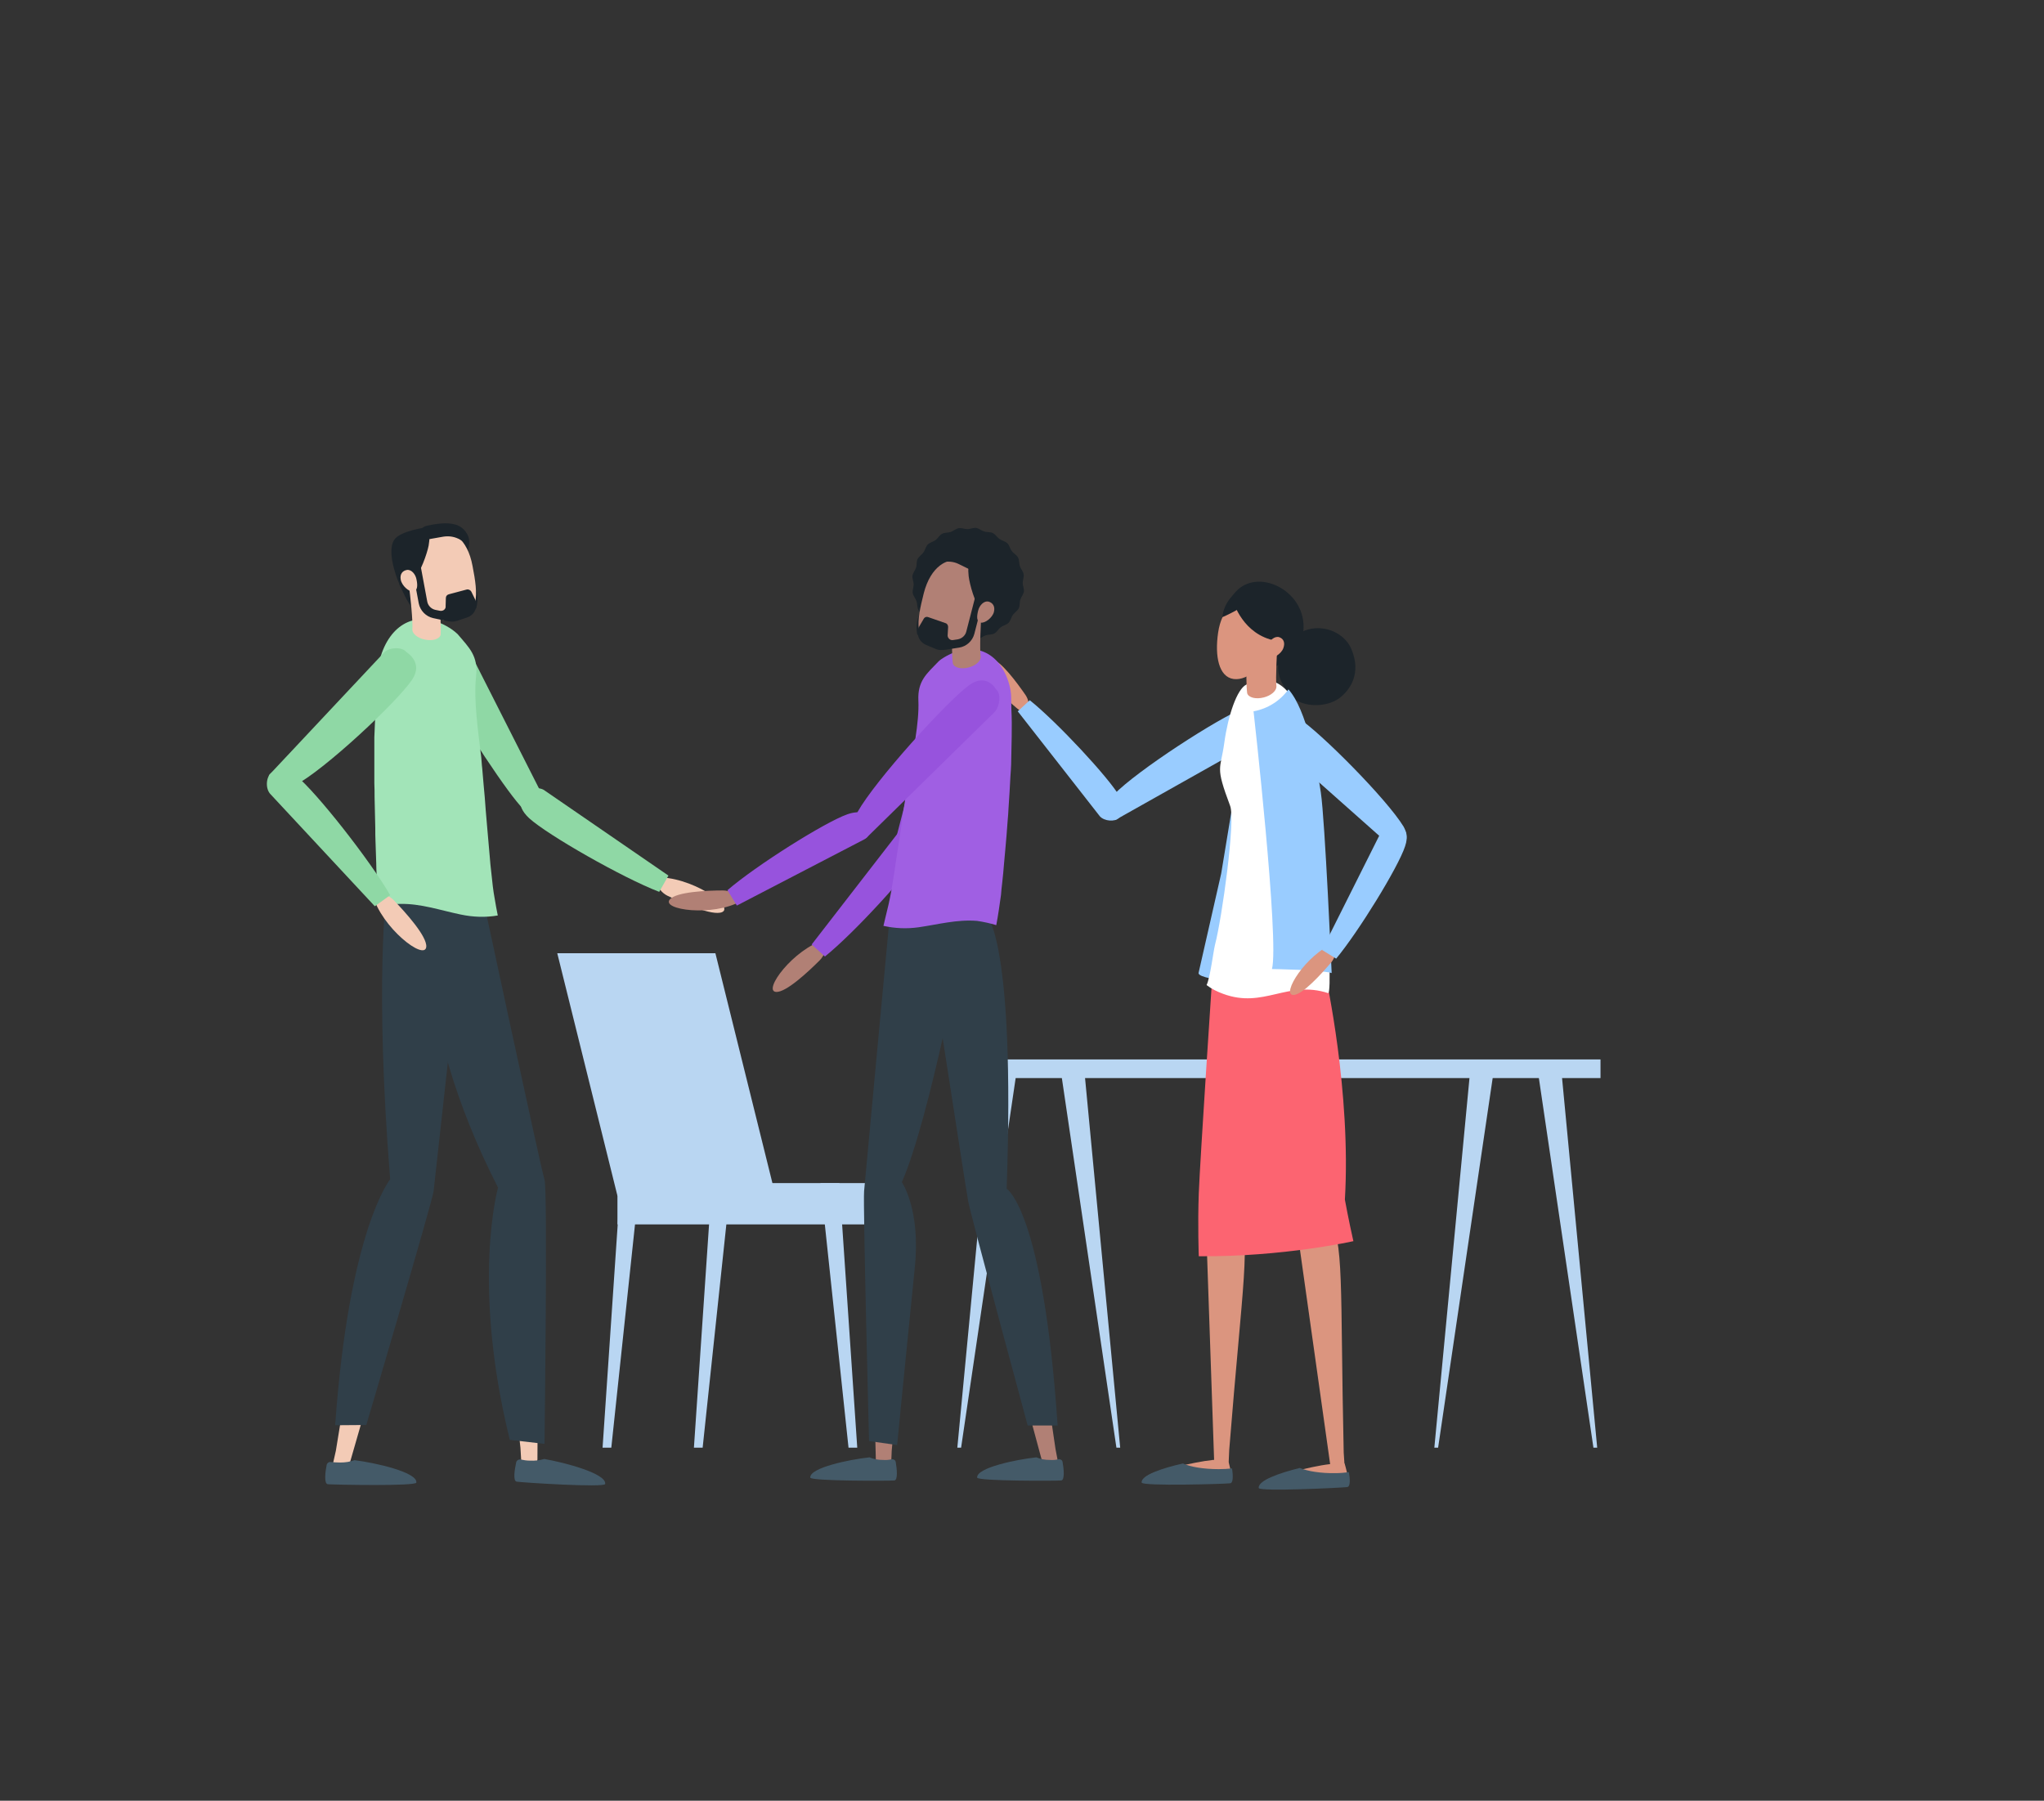 <?xml version="1.0" encoding="utf-8"?>
<!-- Generator: Adobe Illustrator 27.8.0, SVG Export Plug-In . SVG Version: 6.00 Build 0)  -->
<svg version="1.1" id="Layer_1" xmlns="http://www.w3.org/2000/svg" xmlns:xlink="http://www.w3.org/1999/xlink" x="0px" y="0px"
	 viewBox="0 0 866 763" style="enable-background:new 0 0 866 763;" xml:space="preserve">
<rect x="0" y="0" width="866" height="763" fill="#333333" stroke="none"/>
<style type="text/css">
	.st0{fill:#B9D6F2;}
	.st1{fill:#1C242A;}
	.st2{fill:#99CCFF;}
	.st3{fill:#DB957F;}
	.st4{fill:#445A68;}
	.st5{fill:#FC6471;}
	.st6{fill:#FFFFFF;}
	.st7{fill:#F3CBB6;}
	.st8{fill:#D7AC94;}
	.st9{fill:#303F49;}
	.st10{fill:#8FD8A5;}
	.st11{fill:#A2E4B8;}
	.st12{fill:#B18075;}
	.st13{fill:#A18282;}
	.st14{fill:#F7A509;}
	.st15{fill:#9753DD;}
	.st16{fill:#A05FE3;}
</style>
<g>
	
		<rect id="Rectangle_34_00000064330940475663570890000008864144230126715787_" x="261.6" y="501.3" class="st0" width="105" height="17.5"/>
	<path id="Path_231_00000103256054518191146110000009199449072352084388_" class="st0" d="M255.3,613.4h3.7l11.9-112.1h-8
		L255.3,613.4z"/>
	<path id="Path_232_00000111910307250586476300000007374442042175469960_" class="st0" d="M294,613.4h3.7l11.9-112.1h-8L294,613.4z"
		/>
	<path id="Path_233_00000065047529047260213150000018110597978383050684_" class="st0" d="M363.2,613.4h-3.7l-11.9-112.1h8
		L363.2,613.4z"/>
	<path id="Path_234_00000055665312854732013220000009528000239768841151_" class="st0" d="M261.6,506.7h67l-25.5-102.8h-67
		L261.6,506.7z"/>
	
		<rect id="Rectangle_35_00000017499322540880910060000003911432878883784581_" x="405.6" y="448.9" class="st0" width="272.5" height="7.9"/>
	<path id="Path_235_00000021836177237713500070000014975983494778186373_" class="st0" d="M607.7,613.4h1.6l23.6-159.9h-10
		L607.7,613.4z"/>
	<path id="Path_236_00000126302319134793035450000017565710029085009326_" class="st0" d="M676.7,613.4h-1.6l-23.6-159.9h10
		L676.7,613.4z"/>
	<path id="Path_237_00000021819921465470569020000003703334587142496914_" class="st0" d="M405.6,613.4h1.6l23.6-159.9h-10
		L405.6,613.4z"/>
	<path id="Path_238_00000079452603815274521750000010248140487639195798_" class="st0" d="M474.6,613.4h-1.6l-23.6-159.9h10
		L474.6,613.4z"/>
	<g>
		<path id="Path_262_00000057857744455995871870000013009648826498384554_" class="st1" d="M549.7,297c0,0-13.9-9.7-5.5-22.6
			c8.4-12.9,24.2-9,28.3,0.5c4.5,10.5-0.6,17.5-4.9,20.8C563.2,299.1,555.2,299.9,549.7,297"/>
		<path id="Path_263_00000007410327897021419490000000146719791913485740_" class="st2" d="M517.4,415.3c0,0-9.7-1.1-9.6-3l9.6-42.2
			l5.7-34.6l5,29L517.4,415.3z"/>
		<path id="Path_264_00000059306720910695044820000015967358538645638276_" class="st3" d="M520.3,618.6c0,0,2.3,7.8,0.9,8.2
			c-1.4,0.5-33.4,1.8-35.7,0.5c-2.3-1.4,4.6-3.7,4.6-3.7s15.1-4.1,23.8-5C513.9,618.6,520.3,618.2,520.3,618.6"/>
		<path id="Path_265_00000037679727306781019820000002049201134418855073_" class="st3" d="M524.7,512.8c-1.8-3.7-3.9-5.5-7.3-5.5
			c-3.7,0-6.6,3-6.6,6.6c0,0.1,0,0.2,0,0.2l3.6,104.7c0.1,1.7,1.5,3,3.2,3c1.6-0.1,2.9-1.3,3-3l0.2-4.5
			C526.5,542.7,530.2,526.1,524.7,512.8"/>
		<path id="Path_266_00000102545093980498506570000000305923090136459960_" class="st3" d="M535.5,420.2
			c-2.6-12.3-9.2-14.3-13.7-14.2c-3.6-0.8-7.1,1.5-7.9,5c-0.1,0.4-0.1,0.8-0.2,1.2L510.2,517c-0.1,1.7,1.3,3.1,2.9,3.2
			c0.5,0,1-0.1,1.4-0.3c3.8-1,6.7-4,7.6-7.9C526.7,491.9,538.9,436.2,535.5,420.2"/>
		<path id="Path_267_00000047034390063430705340000015869342352159971262_" class="st4" d="M501.2,620.1c3.3,1.5,8.8,2.4,15.1,2.4
			c2,0,3.9-0.1,5.7-0.3c0.4,2.8,0.6,6.1-0.8,6.3c-2.4,0.3-37.3,1.3-37.5-0.3C483.3,625.1,492.7,622,501.2,620.1"/>
		<path id="Path_268_00000067933696958244469180000014624703728334383807_" class="st3" d="M569.7,620.2c0,0,2.4,7.7,1.1,8.2
			c-1.4,0.5-33.4,2.4-35.7,1.1s4.5-3.7,4.5-3.7s15-4.4,23.7-5.4C563.3,620.3,569.7,619.7,569.7,620.2"/>
		<path id="Path_269_00000038372691151626977890000005795783908217688759_" class="st3" d="M562.8,514.2c-2.2-3.5-4.5-5.1-7.9-4.7
			c-3.6,0.4-6.3,3.7-5.9,7.3c0,0.1,0,0.1,0,0.2l14.6,103.7c0.2,1.7,1.8,2.9,3.4,2.6c1.6-0.2,2.8-1.7,2.6-3.3l-0.3-4.5
			C567.7,543.7,569.7,526.8,562.8,514.2"/>
		<path id="Path_270_00000038402363217972960680000003972368925157984406_" class="st3" d="M540.1,418.3
			c-5.2-11.4-12.1-12-16.5-10.8c-3.6,0-6.6,3-6.6,6.6c0,0.4,0,0.8,0.1,1.2l19.4,102.9c0.3,1.7,1.9,2.8,3.6,2.4
			c0.5-0.1,1-0.3,1.3-0.6c3.5-1.8,5.6-5.4,5.7-9.3C547.3,490.1,547,433.1,540.1,418.3"/>
		<path id="Path_271_00000045591116010135280680000011677910500721270170_" class="st4" d="M550.7,622c3.3,1.4,8.9,2.3,15.1,2.2
			c2,0,3.9-0.2,5.7-0.4c0.5,2.8,0.7,6.1-0.7,6.3c-2.4,0.3-37.2,2-37.5,0.4C532.9,627.3,542.2,624.1,550.7,622"/>
		<path id="Path_272_00000120541671822731293340000013270871214315682446_" class="st5" d="M561.7,413.8c0,0,10.8,48.9,8.1,94.5
			c0,0,1.6,8.8,3.6,17.6c0,0-29.6,6.7-65.5,6.4c0,0-0.5-13.2,0-26.7c0.5-13.6,5.8-93.2,5.8-93.2L561.7,413.8z"/>
		<path id="Path_275_00000109001556029657378810000002792705408186684805_" class="st2" d="M527.1,300c8.1-3.1,9.8,4.1,9.9,4.3
			c1.6,2.1-0.2,6.8-2.9,8.5l-61.3,34.5c-0.9,0.7-2-0.9-2.7-1.8c-0.2-0.3-0.4-0.6-0.4-1c-0.8-2.5,0.3-5.9,2.2-7.8
			C481.7,326.5,516.6,304,527.1,300"/>
		<path id="Path_276_00000109724049309125540010000013217007093682053008_" class="st6" d="M562.7,420.8c1.3,0.4,0.7-26.3-2.4-45.4
			c0.7-16.6-3.7-56.1-7.5-68c-4.8-15-12.3-23.3-24.8-17.3c-3.9,1.9-7.7,13-9.3,24.7s-4,9.4,2.5,26.7c2.3,6.1-3.5,47.7-6.4,58.7
			c-0.8,3.2-2,13.9-3.6,17.2c2.1,1.6,4.5,2.8,7,3.7C535.4,427.5,545.4,415.2,562.7,420.8"/>
		<path id="Path_277_00000026120946699203677040000003229730917294062990_" class="st1" d="M536.6,284.6c0,0,15.6-6.9,15.7-18.8
			c0.2-16-19.6-25.3-28.8-15c-6.3,7-5.9,12.1-4.8,13.7C519.7,266.1,536.6,284.6,536.6,284.6"/>
		<path id="Path_278_00000143604260386348937350000002149207759564587704_" class="st3" d="M541.4,270l-12.8-0.9
			c-0.1,1.7-1,18.4-0.2,24.6c0.5,1.9,3.7,2.7,7.1,1.8c3.1-0.8,5.3-2.8,5.3-4.6h0C540.4,287.2,541,276.1,541.4,270"/>
		<path id="Path_279_00000126285111578933521910000006328894345694904502_" class="st3" d="M538.6,271.2c-1.5,10.2-9.7,17.4-16,16.5
			c-6.2-0.9-8-9.6-6.5-19.7s7.3-14.6,13.5-13.7C535.8,255.2,540.1,261.1,538.6,271.2"/>
		<path id="Path_280_00000092450052459490373080000009218097586846752401_" class="st1" d="M522.1,253.6c0,0,3.2,13.4,15.9,17.3
			c6.6,2,8.2-8.2,8.2-8.2l-6.8-9.3c0,0-5.4-3.8-9.3-3.2C529.6,250.2,522.1,253.6,522.1,253.6"/>
		<path id="Path_281_00000108288392955637391890000001331895218511212705_" class="st1" d="M517.9,261.5c0,0,11-4.6,12.5-8.6
			c1.5-4-4.3-3.2-4.3-3.2C521.5,252,518.4,256.4,517.9,261.5"/>
		<path id="Path_282_00000168824593784765997380000004045165374383387291_" class="st3" d="M543.7,274.7c-0.9,2.4-4.4,4.6-6.1,3.9
			s-1.4-2.7-0.5-5.1c0.9-2.4,3.1-4.1,4.9-3.5S544.6,272.3,543.7,274.7"/>
		<path id="Path_283_00000178173041464530152070000013607451148042641311_" class="st2" d="M545.9,292.1c-3.6,4.9-8.8,8.2-14.8,9.3
			c0,0,11,97.4,7.8,109.2c0,0,20.8,0.3,25.3,1.7c0,0-2.8-64.5-4.6-76.6S553.6,300.8,545.9,292.1"/>
		<path id="Path_273_00000022523766411730964160000004702420398139185341_" class="st3" d="M435.5,301.5c0.8-2.3,0.4-4.9-1-7
			c-3.6-5.2-10.7-14.9-14.6-15.3c-5.3-0.6,3.6,17.8,15.1,23.6L435.5,301.5z"/>
		<path id="Path_274_00000067948120673203775540000009566645760886757567_" class="st2" d="M436.3,296.7
			c11.5,9.2,33.4,32.7,38.1,40.8c3.8,6.7-0.3,8.9-0.4,9.1c-1.6,1.7-6.1,1.4-8-0.7l-34.8-44.5L436.3,296.7z"/>
		<path id="Path_284_00000082327823377314977860000011782193500064044207_" class="st2" d="M550.3,304.4c-7-4.5-10.3,2-10.5,2.2
			c-2,1.7-1.4,6.6,0.8,8.7l50.8,45.1c0.7,0.8,2.2-0.4,3-1.2c0.3-0.2,0.5-0.5,0.6-0.9c1.4-2.3,1-5.7-0.3-8
			C587.6,338.6,559.4,310.3,550.3,304.4"/>
		<path id="Path_285_00000011018834807823139110000005447488025895178112_" class="st3" d="M565.7,401c0.5,2.4-0.1,4.9-1.7,6.8
			c-4.1,4.8-12.1,13.7-16,13.8c-5.4,0,5.4-17.4,17.4-22L565.7,401z"/>
		<path id="Path_286_00000022536453929949743760000004084014502450523838_" class="st2" d="M566.1,406.2
			c9.4-11.3,26.3-38.7,29.2-47.6c2.4-7.3-2.1-8.7-2.2-8.8c-1.9-1.3-6.3-0.2-7.7,2.2l-25.3,50.5L566.1,406.2z"/>
	</g>
	<g>
		<g>
			<path id="Path_290_00000005956425986514538150000003924627654289303994_" class="st7" d="M165.5,503.6c3-3.5,5.7-4.9,9.4-4
				c4,1,6.4,5,5.4,9c0,0.1,0,0.2-0.1,0.2l-32.4,112.5c-0.5,1.8-2.4,2.9-4.2,2.3c-1.7-0.5-2.8-2.2-2.4-4l1.1-4.9
				C155.4,535.5,155.9,516.5,165.5,503.6"/>
			<path id="Path_291_00000094576125408830082460000015002881514942685078_" class="st8" d="M166.5,397
				c4.7-13.2,12.3-14.5,17.3-13.7c4.1-0.3,7.6,2.7,8,6.7c0,0.5,0,0.9,0,1.4l-11.5,116.5c-0.2,1.9-1.9,3.3-3.7,3.1
				c-0.6-0.1-1.1-0.2-1.6-0.6c-4-1.7-6.8-5.5-7.2-9.8C165.6,477.7,160.4,414.1,166.5,397"/>
			<path id="Path_292_00000120542456778370202390000013047752951885843366_" class="st4" d="M144.2,619.7c2.1,0,4.1-0.3,6-1
				c8.8,1.1,26.7,5.1,26.2,9.5c-0.2,1.6-35.1,0.9-37.5,0.7c-1.7-0.2-1.1-5.2-0.5-8.2c0.2-0.8,1-1.4,1.8-1.2c0,0,0,0,0,0
				C141.5,619.6,142.8,619.7,144.2,619.7"/>
			<path id="Path_293_00000109748068904210449340000007453367827276556681_" class="st9" d="M163.8,377.6c0,0-5.2,38.5,1.5,122.1
				c0,0-17.4,21.2-23.3,104.2l13.2-0.1c0,0,28-94.8,28.5-99s14.6-132.2,14.6-132.2L163.8,377.6z"/>
			<g>
				<path id="Path_294_00000057846941422179923100000004448303108651997883_" class="st7" d="M212.7,500.1c1.9-4.2,7.2-6.3,11-6.4
					c4.1-0.1,4.5,3.1,4.6,7.2c0,0.1,0,0.2,0,0.3l-0.6,117.1c0,1.9-1.6,3.4-3.5,3.4c-1.8,0-3.3-1.4-3.4-3.2l-0.3-5.1
					C211.7,533.5,207,515.1,212.7,500.1"/>
				<path id="Path_296_00000003074667802826556250000007724778617684720056_" class="st9" d="M182.2,381.5c0,0-9,47.6,28.8,121.7
					c0,0-11.4,40.5,5,106.9l14.7,1.7c0,0,1.4-108.1,0-112s-27.4-125.3-27.4-125.3L182.2,381.5z"/>
				<path id="Path_313_00000083054304825616205030000002247623845965274040_" class="st4" d="M224.5,618.9c2.1,0.1,4.1-0.1,6.1-0.7
					c8.7,1.5,26.5,6.2,25.8,10.6c-0.3,1.6-35.1-0.6-37.5-1c-1.7-0.3-0.8-5.3-0.2-8.2c0.2-0.8,1-1.3,1.8-1.2c0,0,0,0,0,0
					C221.9,618.7,223.2,618.9,224.5,618.9"/>
			</g>
			<path id="Path_298_00000126291918949152608060000004140103177811636650_" class="st10" d="M185,284.8c-2.5-8.1,5.4-10.3,5.6-10.4
				c2.4-1.7,7.3-0.2,8.8,2.5l31,61.2c0.6,0.9-1.5,5.5-2.6,6.2c-0.3,0.2-0.7,0.4-1.1,0.5c-2.8,1-6.1-3.1-7.8-5.2
				C210.6,329.5,188.2,295.3,185,284.8"/>
			<path id="Path_300_00000152242185215498228560000002633833544955887244_" class="st11" d="M159.4,365.6c-0.1-2.9-0.2-5.9-0.3-8.9
				c-0.1-1.9-0.1-4-0.1-5.9c-0.1-4.3-0.2-8.7-0.3-13c0-2,0-4.1-0.1-6c0-4.7,0-9.7,0-14.1c0-1.9,0-3.9,0-5.2
				c0.4-8.4,0.5-16.6,1.4-24.5c0.5-4.6,0.1-6.7,1.8-11.4c5-13.8,17-18.6,29.8-9.8c0.8,0.6,1.6,1.2,2.3,1.9c4.9,5.8,8.8,9.2,7.8,18
				c-1.1,9.7,0.9,23.4,2.2,34.2c0.1,0.7,0.2,3.2,0.4,4.6c0.2,2,0.4,4.6,0.6,7c0.3,3.4,0.7,7.3,0.9,10.9c0.2,2.2,0.4,4.7,0.6,7
				c0.4,4.1,0.7,8.5,1.1,12.6c0.1,1.2,0.2,2.4,0.3,3.5c0.1,0.9,0.2,1.8,0.3,2.7c0.2,2.1,0.5,4.3,0.7,6.4c0.2,1.8,0.5,3.5,0.8,5.2
				c0.4,2.4,0.8,4.7,1.3,7.1c-5.2,0.9-10.5,0.7-15.7-0.4c-8.7-1.8-16.9-4.7-25.8-4.5c-3,0-5.7,0.8-8.6,1.3c-0.5-4.5-0.9-9-1.2-13.5
				C159.5,369.2,159.4,367.4,159.4,365.6"/>
			<path id="Path_301_00000147929069062398408800000004853204524248887727_" class="st1" d="M201.7,257.9c0,0,1.8-5.2-0.7-9.8
				c-2.5-4.5-4,0.8-4,0.8L201.7,257.9z"/>
			<path id="Path_302_00000181086284346444024720000010097844265649286062_" class="st1" d="M169.1,247.4c0.3,0.5,4.2,9.8,5.8,9.9
				c2.2,0.2,1.3-7.1,1.3-7.1L169.1,247.4z"/>
			<path id="Path_303_00000012453412916273211780000003056368049555612067_" class="st1" d="M197.8,234.5c0,0,2.1-4.8,0.2-8.1
				c-1.8-3.1-5-6.4-17.3-3.6c-1.7,0.4-3,2-2.9,3.8l0.2,5.1L197.8,234.5z"/>
			<path id="Path_304_00000043424035052891890570000007692780789143530910_" class="st7" d="M174.8,244.5c1.4,7.3,3,13.3,7.8,16.2
				c3.3,2.1,7.3,2.7,11.1,1.8c4.6-1.1,6.8-3.6,7.6-7.2c0.9-4,0.1-9.4-1.1-15.5c-2.1-11.5-8.9-16.2-15.9-14.9
				C177.3,226.1,172.7,233,174.8,244.5"/>
			<path id="Path_305_00000179625487849977574490000014761833071098676149_" class="st7" d="M173.1,246.9l12.1-1.5
				c0.2,1.7,1.9,17.5,1.5,23.5c-0.4,1.9-3.4,2.8-6.7,2.1c-3-0.6-5.2-2.4-5.3-4.1h0C175,263.3,173.9,252.8,173.1,246.9"/>
			<path id="Path_306_00000028304325742789573700000017371919386787292328_" class="st1" d="M169.5,248.2c2.1,0.4,4.2-0.4,5.5-2
				c3.2-3.7,5.9-11.5,6.6-15c1.1-6.2-0.7-7.8-0.7-7.8s-11.7,1.5-14,5.5C163.4,234.9,169.5,248.2,169.5,248.2"/>
			<path id="Path_307_00000066473704508489757740000017019024693448566664_" class="st1" d="M177.9,238.1l3.1,16.7
				c0.3,1.8,1.7,3.2,3.4,3.6l2,0.4c1.1,0.2,2.2-0.4,2.4-1.5c0-0.1,0-0.3,0-0.4l0.1-3.5c0-0.8,0.5-1.4,1.3-1.6l7.5-2
				c0.8-0.2,1.6,0.2,2,0.9l1.5,3.1c1.4,2.7,0.3,6.1-2.5,7.5c-0.2,0.1-0.5,0.2-0.7,0.3l-4.5,1.5c-1,0.3-2,0.4-3,0.2
				c-0.1,0-0.2,0-0.2,0l-0.1,0l0,0l-1.6-0.3l-5.1-1.1c-3.1-0.7-5.5-3.2-6.1-6.3l-3.1-16.7L177.9,238.1z"/>
			<path id="Path_308_00000174562909637561889350000008442362216221244843_" class="st7" d="M169.8,245.7c0.5,2.5,3.5,5.2,5.3,4.9
				c1.8-0.3,1.9-2.4,1.4-4.9c-0.4-2.5-2.3-4.5-4.1-4.2S169.3,243.2,169.8,245.7"/>
			<path id="Path_309_00000160903289057509137790000009093644749609380260_" class="st1" d="M180.4,228.7l7.4-1.3
				c2.5-0.4,5,0,7.2,1.3l2.9,1.8l-4.7-6.3l-6.3-1.2l-7.4,1.9L180.4,228.7z"/>
			<path id="Path_311_00000039845211757912758110000008773594587321239967_" class="st7" d="M159.4,378.8c2.8-0.3,5.6,0.7,7.5,2.7
				c5,5.2,14.1,15.3,13.7,19.7c-0.6,6.1-19-8.1-22.8-22.2L159.4,378.8z"/>
			<path id="Path_310_00000142860685599460433640000012177637703465851578_" class="st10" d="M174.6,288c4.9-7.3-2.2-11.5-2.4-11.7
				c-1.8-2.3-7.1-2.1-9.4,0.1l-48.6,51.8c-0.9,0.7,0.5,2.4,1.3,3.4c0.3,0.3,0.6,0.6,1,0.8c2.6,1.6,5.9,1.7,8.6,0.3
				C137.7,326,168.2,297.5,174.6,288"/>
			<path id="Path_312_00000177462540761416168650000008837268498891540138_" class="st10" d="M165.3,379.3
				c-8.4-14.6-31.3-43.7-39.7-50.5c-7-5.6-10.3-1.5-10.5-1.4c-2.3,1.5-2.8,6.4-0.7,8.9l44.4,47.7L165.3,379.3z"/>
			<path id="Path_297_00000165920454223063927940000000135822456651769231_" class="st7" d="M278,373.3c0.6,2.8,2.4,5.1,4.9,6.3
				c6.5,3.1,18.9,8.6,23,6.9c5.6-2.4-13.6-15.5-28.2-14.7L278,373.3z"/>
			<path id="Path_299_00000034768184454960309400000003637503340452500900_" class="st10" d="M279.3,377.9
				c-15.6-6-47.3-24.1-55.1-31.2c-6.4-6-2.7-9.8-2.6-10c1.2-2.4,6.1-3.6,8.8-2l52.8,36.3L279.3,377.9z"/>
		</g>
		<g>
			<path id="Path_314_00000031897481053848466770000010972978954214905239_" class="st12" d="M383.1,506.8c-1.9-3.9-4.1-5.9-7.7-5.9
				c-3.9,0-7.1,3.1-7.1,7c0,0.1,0,0.2,0,0.2l2.8,111.3c0,1.8,1.5,3.2,3.3,3.2c1.7,0,3.1-1.4,3.2-3.1l0.2-4.8
				C384.6,538.5,388.8,520.9,383.1,506.8"/>
			<path id="Path_315_00000053528402259843199260000012831454323988030624_" class="st13" d="M401.4,403.2
				c-1.9-13.2-8.7-15.8-13.6-16c-3.7-1.1-7.6,1.1-8.7,4.8c-0.1,0.4-0.2,0.9-0.2,1.3l-11,110.8c-0.2,1.8,1.1,3.4,2.9,3.6
				c0.5,0.1,1.1,0,1.6-0.2c4.1-0.8,7.4-3.8,8.6-7.8C387.3,478.6,404,420.4,401.4,403.2"/>
			<path id="Path_316_00000001659471351171363690000010613450631846982328_" class="st12" d="M426.9,507.9c-2.8-3.4-5.4-4.7-8.9-3.9
				c-3.8,0.9-6.2,4.7-5.3,8.5c0,0.1,0,0.2,0.1,0.2l29,107.5c0.5,1.7,2.3,2.8,4,2.3c1.6-0.5,2.7-2.1,2.3-3.8l-0.9-4.7
				C435.9,538.4,435.8,520.3,426.9,507.9"/>
			<path id="Path_317_00000114754540675409820370000011217300940253540797_" class="st13" d="M418.4,401.8
				c-5.3-12.2-12.5-13-17.2-11.9c-3.9-0.1-7.1,3-7.2,6.9c0,0.4,0,0.9,0.1,1.3L412,507.9c0.3,1.8,2,3,3.7,2.7c0.5-0.1,1-0.3,1.4-0.6
				c3.7-1.9,6.1-5.6,6.3-9.8C424.1,478.3,425.2,417.7,418.4,401.8"/>
			<path id="Path_318_00000099627202182211928610000004329339542226813631_" class="st4" d="M374.1,618.6c-2,0-3.9-0.3-5.7-1.1
				c-8.4,0.9-25.5,4.4-25.1,8.6c0.2,1.5,33.3,1.4,35.6,1.2c1.6-0.1,1.1-5,0.6-7.8c-0.1-0.8-0.9-1.3-1.7-1.2c0,0,0,0,0,0
				C376.7,618.6,375.4,618.7,374.1,618.6"/>
			<path id="Path_319_00000112632468664426599030000012684396797814439595_" class="st4" d="M444.8,618.6c-2,0-3.9-0.3-5.7-1.1
				c-8.4,0.9-25.5,4.4-25.1,8.6c0.2,1.5,33.3,1.4,35.6,1.2c1.6-0.1,1.1-5,0.6-7.8c-0.1-0.8-0.9-1.3-1.7-1.2c0,0,0,0,0,0
				C447.3,618.6,446.1,618.7,444.8,618.6"/>
			<path id="Path_320_00000021108706341319431780000016560275520768349078_" class="st9" d="M417.9,387.6c0,0,12.3,10.1,8.6,116.1
				c0,0,15.4,8.9,21.6,100.3h-12.7c0,0-24.1-89-25.2-95c-1.1-6-18.6-119.6-18.6-119.6L417.9,387.6z"/>
			<path id="Path_321_00000144322140599090085490000013934318636095006097_" class="st9" d="M380.1,612.3l-11.9-1.7
				c0,0-2.6-100-2.1-105.9S377,388,377,388l32,5.6c0,0-14.9,80-26.9,107.3c0,0,8,11.6,5.5,36S380.1,612.2,380.1,612.3"/>
			<path id="Path_324_00000061465148628558200620000005885758122388261796_" class="st14" d="M410.2,292.2c0.1-8.3-7.7-8-8-8.1
				c-2.6-0.9-6.7,2-7.4,4.9l-11.7,66.1c-0.3,1,2.9,4.6,4,5c0.4,0.1,0.8,0.2,1.2,0.1c2.8,0.1,4.8-4.7,5.7-7.1
				C398.9,341.3,410.1,302.9,410.2,292.2"/>
			<g>
				<path id="Path_322_00000183207335624619293460000001872521993007979437_" class="st12" d="M349.7,399.7c0.4,2.6-0.5,5.3-2.4,7.2
					c-4.8,4.8-14.3,13.7-18.5,13.4c-5.8-0.4,7.3-18.2,20.7-22.1L349.7,399.7z"/>
				<path id="Path_323_00000074406695674932729100000007692458310514601636_" class="st15" d="M349.5,405.3
					c12.3-9.9,35.8-35.5,40.8-44.3c4.1-7.3-0.4-9.6-0.5-9.8c-1.8-1.8-6.6-1.5-8.6,0.8l-37.3,48.2L349.5,405.3z"/>
				<path id="Path_324_00000147919442601602845740000012195446806602238088_" class="st15" d="M411.8,293.6c0.7-8.3-7.1-8.6-7.3-8.7
					c-2.6-1.1-6.9,1.5-7.8,4.3l-16.8,65c-0.4,1,2.5,4.8,3.6,5.3c0.4,0.2,0.8,0.2,1.1,0.2c2.8,0.3,5.1-4.4,6.3-6.7
					C396.8,341.7,410.9,304.3,411.8,293.6"/>
			</g>
			<path id="Path_325_00000057126271903763469150000002232338470253086649_" class="st16" d="M424.6,374.2c0.3-2.8,0.6-5.6,0.8-8.4
				c0.2-1.8,0.3-3.7,0.5-5.5c0.4-4.1,0.7-8.3,1-12.3c0.2-1.9,0.3-3.9,0.4-5.7c0.3-4.4,0.6-9.2,0.8-13.4c0.1-1.8,0.3-3.7,0.3-5
				c0.1-7.9,0.5-15.8,0.1-23.3c-0.2-4.4,0.3-6.4-1-10.9c-3.9-13.4-15-18.7-27.6-11.1c-0.8,0.5-1.6,1-2.3,1.7
				c-5,5.2-8.9,8.2-8.5,16.6c0.4,9.3-2.3,22.2-4.2,32.3c-0.1,0.6-0.4,3-0.6,4.3c-0.3,1.9-0.7,4.3-1,6.6c-0.5,3.2-1.1,6.8-1.5,10.3
				c-0.3,2.1-0.6,4.4-1,6.6c-0.6,3.9-1.2,8-1.8,11.9c-0.2,1.1-0.3,2.2-0.5,3.3c-0.1,0.8-0.3,1.7-0.4,2.5c-0.3,2-0.7,4.1-1.1,6
				c-0.3,1.7-0.7,3.2-1.1,4.9c-0.5,2.2-1.1,4.4-1.6,6.7c4.9,1.1,9.9,1.3,14.9,0.6c8.3-1.2,16.3-3.4,24.8-2.7c2.7,0.4,5.5,1,8.1,1.8
				c0.8-4.2,1.4-8.5,2-12.8C424.2,377.6,424.4,375.9,424.6,374.2"/>
			<path id="Path_326_00000111166338534491420260000013293719751660903870_" class="st1" d="M386.6,243.9c0.2-1.2,1.2-2.3,1.5-3.4
				c0.4-1.2,0.1-2.6,0.7-3.7c0.6-1.1,1.8-1.8,2.5-2.8s0.9-2.4,1.8-3.3c0.9-0.9,2.3-1.1,3.3-1.9c1-0.7,1.6-2,2.7-2.6
				c1.1-0.6,2.5-0.4,3.7-0.8c1.2-0.4,2.2-1.4,3.4-1.6c1.2-0.2,2.5,0.4,3.7,0.4c1.2,0,2.5-0.7,3.7-0.5c1.2,0.2,2.3,1.2,3.4,1.5
				c1.2,0.4,2.6,0.1,3.7,0.7c1.1,0.6,1.8,1.8,2.8,2.5c1,0.7,2.4,0.9,3.3,1.8c0.9,0.9,1.1,2.3,1.9,3.3c0.7,1,2,1.6,2.6,2.7
				c0.6,1.1,0.4,2.5,0.8,3.7c0.4,1.2,1.4,2.2,1.6,3.4c0.2,1.2-0.4,2.5-0.4,3.7c0,1.2,0.7,2.5,0.5,3.7c-0.2,1.2-1.2,2.3-1.5,3.4
				c-0.4,1.2-0.1,2.6-0.7,3.7c-0.6,1.1-1.8,1.8-2.5,2.8s-0.9,2.4-1.8,3.3c-0.9,0.9-2.3,1.1-3.3,1.9c-1,0.7-1.6,2-2.7,2.6
				c-1.1,0.6-2.5,0.4-3.7,0.8c-1.2,0.4-2.2,1.4-3.4,1.6c-1.2,0.2-2.5-0.4-3.7-0.4c-1.2,0-2.5,0.7-3.7,0.5s-2.3-1.2-3.4-1.5
				c-1.2-0.4-2.6-0.1-3.7-0.7c-1.1-0.6-1.8-1.8-2.8-2.5c-1-0.7-2.4-0.9-3.3-1.8c-0.9-0.9-1.1-2.3-1.9-3.3s-2-1.6-2.6-2.7
				c-0.6-1.1-0.4-2.5-0.8-3.7c-0.4-1.2-1.4-2.2-1.6-3.4c-0.2-1.2,0.4-2.5,0.4-3.7C387.1,246.4,386.4,245.1,386.6,243.9"/>
			<path id="Path_327_00000049206107814654603710000015583985958247156640_" class="st1" d="M388.7,269.2c0,0-1.4-5.3,1.3-9.6
				c2.8-4.3,3.9,1,3.9,1L388.7,269.2z"/>
			<path id="Path_328_00000057121144111041479300000005441727397541045121_" class="st1" d="M408.6,263.8c-0.4,0.4-6.7,8.2-8.2,7.8
				c-2.1-0.5,0.7-7.1,0.7-7.1L408.6,263.8z"/>
			<path id="Path_329_00000084519541480756496850000014073048514762308505_" class="st1" d="M394.7,243c0,0-0.7-5.1,2-7.8
				c2.6-2.5,6.5-4.8,17.4,1.3c1.6,0.9,2.3,2.7,1.7,4.4l-1.6,4.8L394.7,243z"/>
			<path id="Path_330_00000116233499192582112160000005396568991491926403_" class="st12" d="M416.2,257.7
				c-1.8,7.1-3.9,12.9-8.8,15.5c-3.4,1.8-7.4,2.2-11.1,1c-4.5-1.4-6.5-4.1-7-7.6c-0.6-4.1,0.6-9.3,2.1-15.3
				c2.9-11.2,9.9-15.5,16.8-13.7C415,239.4,419.1,246.5,416.2,257.7"/>
			<path id="Path_331_00000129204980899685263230000017035095861159543725_" class="st12" d="M415.9,258.5l-12.1-0.8
				c-0.1,1.7-0.9,17.5-0.1,23.4c0.5,1.8,3.5,2.6,6.8,1.7c2.9-0.8,5-2.7,5-4.3h0C415,274.9,415.5,264.3,415.9,258.5"/>
			<path id="Path_332_00000152235622986636996840000014302153480539003828_" class="st1" d="M421.2,261.8c-2.1,0.2-4.1-0.7-5.3-2.4
				c-2.9-3.9-5.1-11.8-5.5-15.3c-0.7-6.2,1.2-7.6,1.2-7.6s11.5,2.2,13.5,6.4C428.2,249.1,421.2,261.8,421.2,261.8"/>
			<path id="Path_333_00000114783515563352861350000013235667874149868455_" class="st1" d="M413.6,251.3l-4.2,16.3
				c-0.4,1.7-1.9,3-3.6,3.3l-2,0.3c-1.1,0.2-2.1-0.6-2.3-1.7c0-0.1,0-0.3,0-0.4l0.2-3.4c0-0.8-0.4-1.5-1.2-1.7l-7.2-2.5
				c-0.8-0.3-1.6,0-2,0.8l-1.7,2.9c-1.6,2.6-0.7,6,1.9,7.6c0.2,0.1,0.5,0.3,0.7,0.4l4.3,1.8c0.9,0.4,1.9,0.5,2.9,0.4
				c0.1,0,0.1,0,0.2,0l0.1,0l0,0l1.6-0.2l5.1-0.8c3.1-0.5,5.6-2.8,6.4-5.8l4.2-16.3L413.6,251.3z"/>
			<path id="Path_334_00000013909244956056082170000013815172509503894972_" class="st12" d="M421.1,259.3c-0.6,2.4-3.8,4.9-5.6,4.5
				c-1.8-0.4-1.7-2.5-1.1-5s2.6-4.3,4.4-3.9C420.6,255.4,421.7,256.9,421.1,259.3"/>
			<path id="Path_335_00000037663210352337399140000007570417223500119981_" class="st1" d="M412.9,242.3l-6.7-3.3
				c-2.2-1.1-4.8-1.3-7.2-0.7l-3.3,0.9l6.2-4.7l6.4,0.6l6.6,3.8L412.9,242.3z"/>
			<path id="Path_336_00000026871752102140075680000015543851965852890783_" class="st12" d="M313.1,380.6c-1.6-2.1-4.2-3.3-6.8-3.3
				c-6.8,0-19.8,0.6-22.5,3.8c-3.8,4.4,18.1,7.5,30.2,0.7L313.1,380.6z"/>
			<path id="Path_337_00000072978519129271168050000012650293597027217828_" class="st15" d="M308.2,377.2
				c12-10.4,41.4-28.9,50.9-32.2c7.9-2.7,9.4,2.1,9.5,2.3c1.5,2.1,0.3,6.8-2.3,8.3l-54.1,28.1L308.2,377.2z"/>
			<path id="Path_338_00000011027117182741872550000000723781495919960993_" class="st15" d="M410.5,290.4
				c7.5-5.5,11.4,1.5,11.5,1.7c2.2,1.7,1.7,7.1-0.6,9.6l-54.2,53.2c-0.8,0.9-2.4-0.3-3.3-1.1c-0.3-0.2-0.6-0.6-0.7-0.9
				c-1.6-2.4-1.3-6.2,0.1-8.8C370.8,330.7,400.8,297.6,410.5,290.4"/>
		</g>
	</g>
</g>
</svg>
